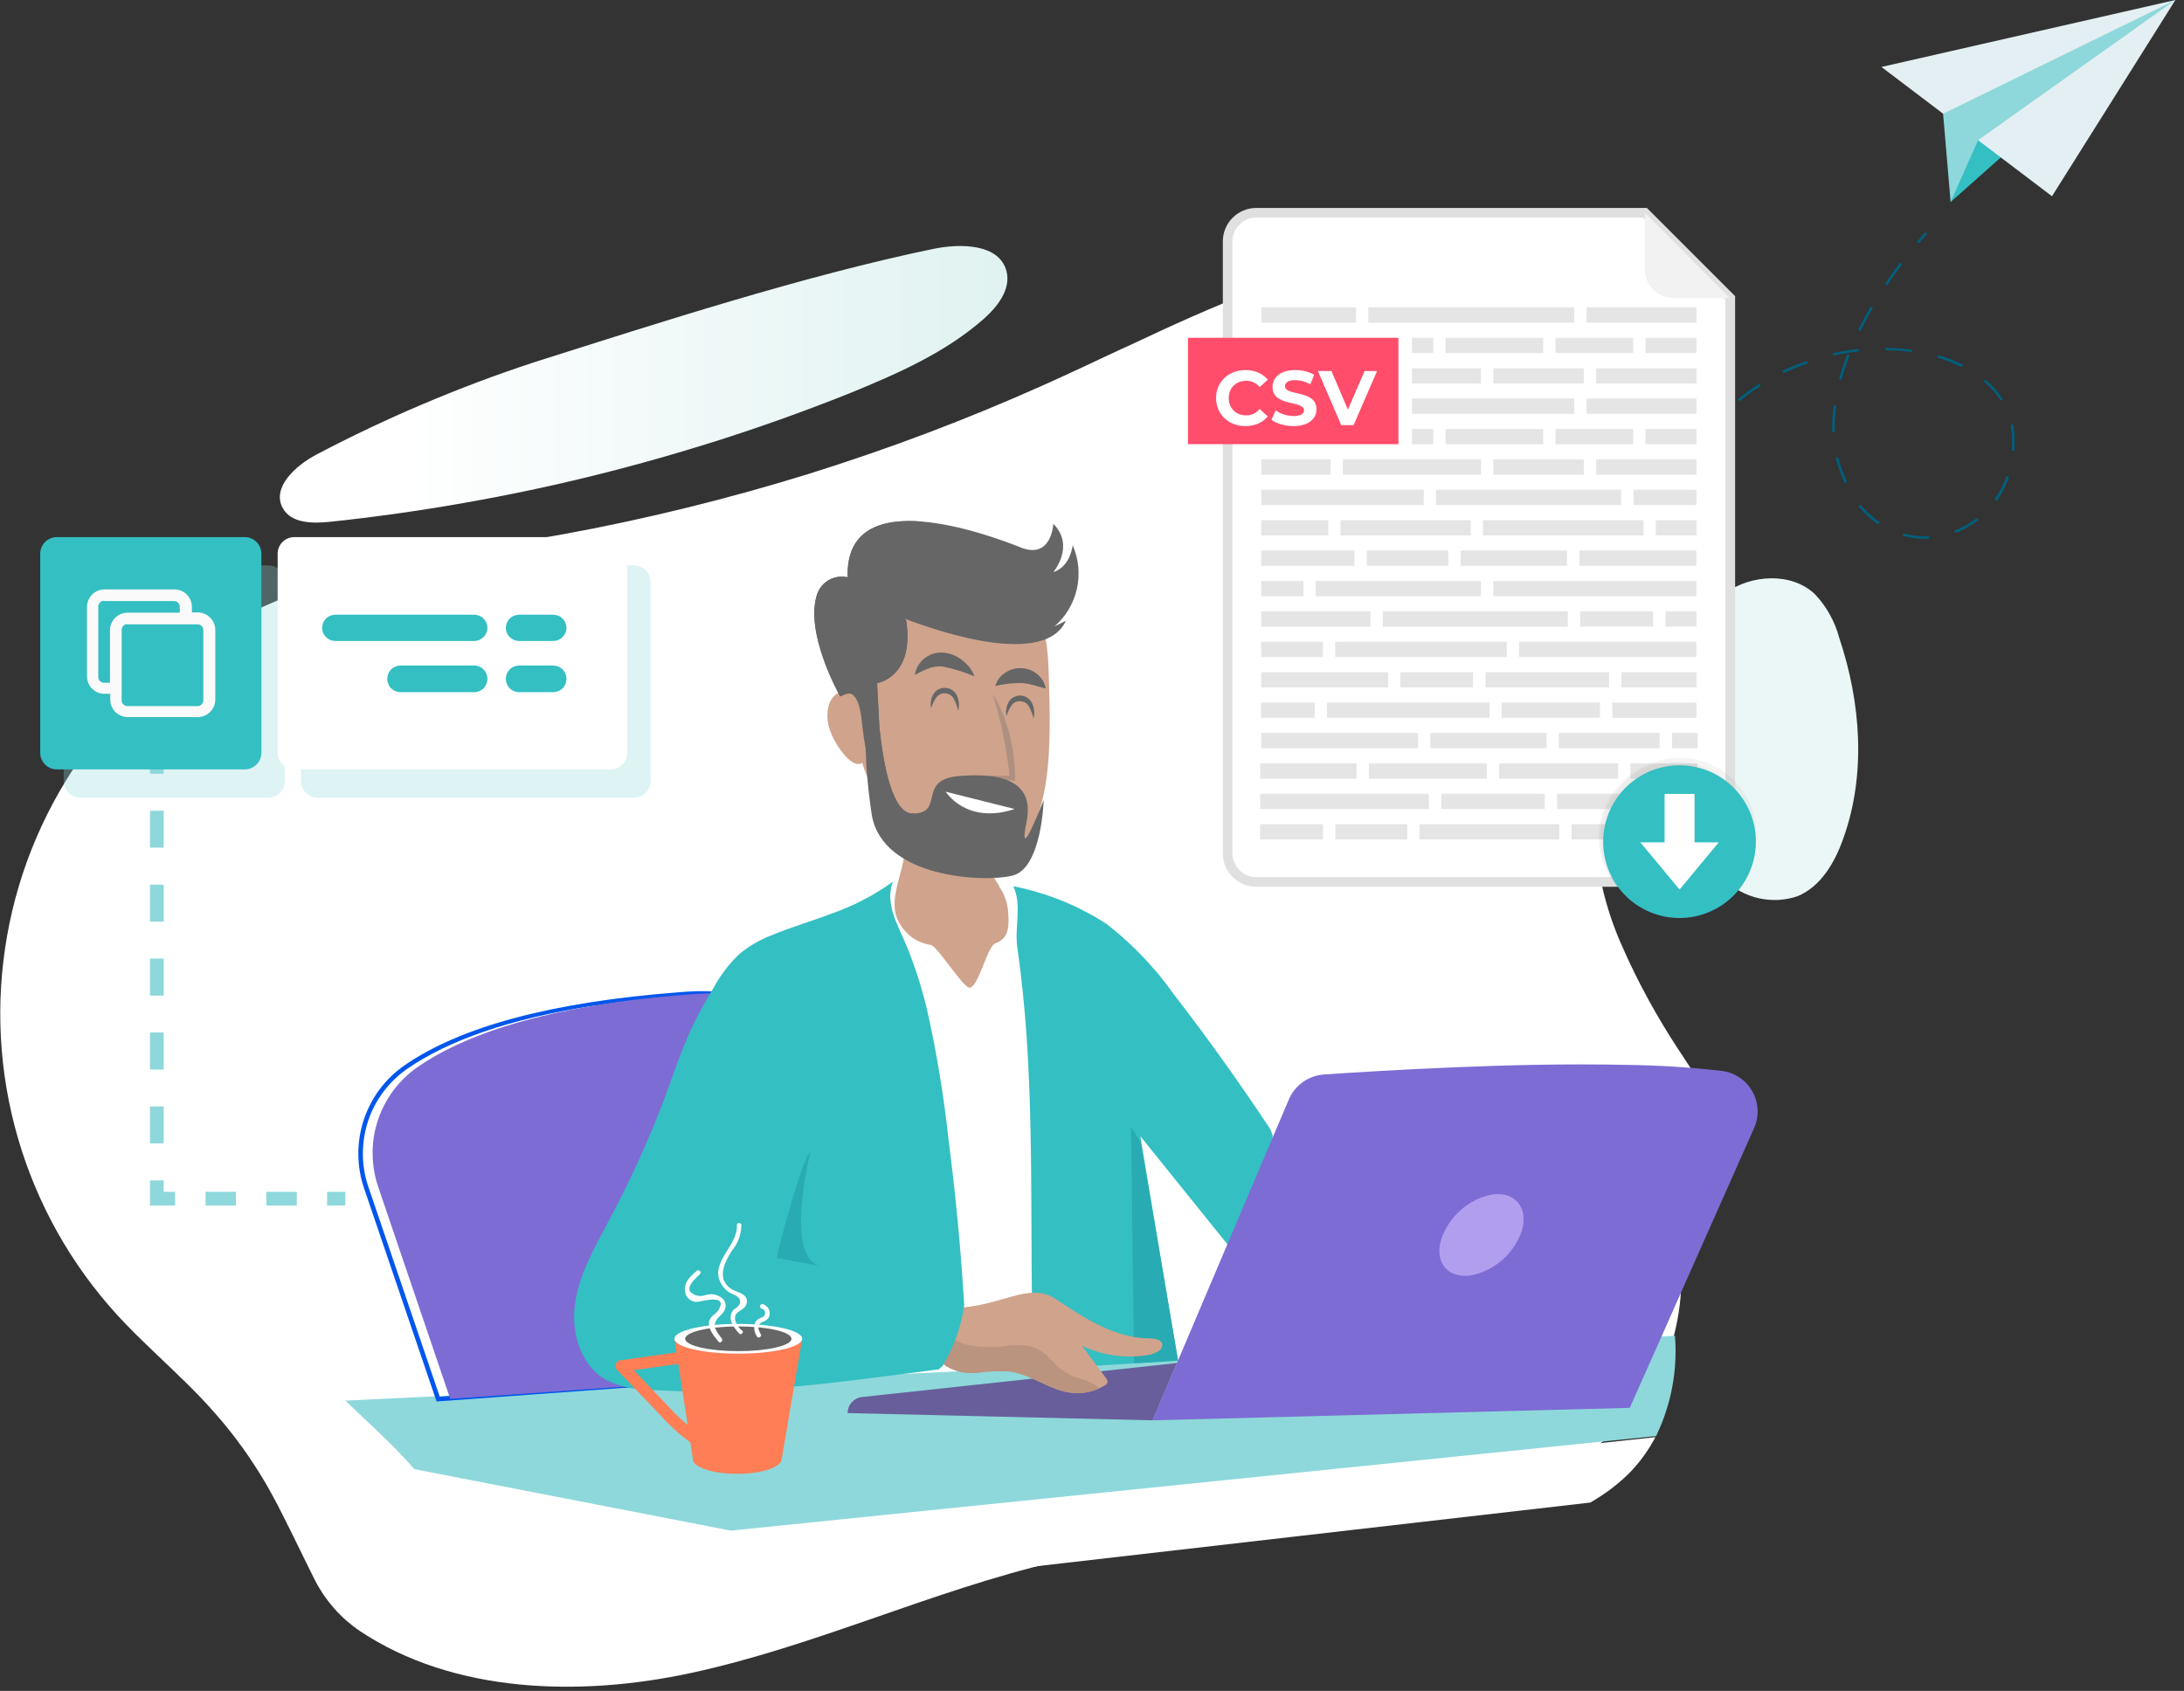 <svg xmlns="http://www.w3.org/2000/svg" viewBox="0 0 226 175" width="226" height="175">
	<rect x="0" y="0" width="226" height="175" fill="#333333" stroke="none"/>
	<defs>
		<linearGradient id="grd1" gradientUnits="userSpaceOnUse"  x1="28.96" y1="39.77" x2="104.25" y2="39.77">
			<stop offset="0.17" stop-color="#ffffff"  />
			<stop offset="1" stop-color="#e0f2f1"  />
		</linearGradient>
		<linearGradient id="grd2" gradientUnits="userSpaceOnUse"  x1="0.028" y1="14931.285" x2="31910.934" y2="14931.285">
			<stop offset="0.17" stop-color="#ffffff"  />
			<stop offset="1" stop-color="#e0f2f1"  />
		</linearGradient>
		<linearGradient id="grd3" gradientUnits="userSpaceOnUse"  x1="-205.887" y1="6079.075" x2="4283.148" y2="2096.558">
			<stop offset="0.17" stop-color="#ffffff"  />
			<stop offset="1" stop-color="#e0f2f1"  />
		</linearGradient>
	</defs>
	<style>
		tspan { white-space:pre }
		.shp0 { fill: url(#grd1) } 
		.shp1 { fill: url(#grd2) } 
		.shp2 { fill: #8ed8db } 
		.shp3 { fill: #ffffff } 
		.shp4 { fill: #0056ec } 
		.shp5 { fill: #7d6cd4 } 
		.shp6 { fill: #685e9b } 
		.shp7 { fill: #34bfc2 } 
		.shp8 { fill: #28abb2 } 
		.shp9 { fill: #cfa38c } 
		.shp10 { fill: #bb947f } 
		.shp11 { fill: #b29eef } 
		.shp12 { fill: url(#grd3) } 
		.shp13 { fill: #ff7e56 } 
		.shp14 { fill: #666666 } 
		.shp15 { opacity: 0.302;fill: #666666 } 
		.shp16 { fill: #e4eff3 } 
		.shp17 { fill: #005f7b } 
		.shp18 { fill: #e0e0e0 } 
		.shp19 { fill: #f2f2f2 } 
		.shp20 { fill: #cccccc } 
		.shp21 { fill: #ff4d6b } 
		.shp22 { opacity: 0;fill: #000000 } 
		.shp23 { opacity: 0.078;fill: #000000 } 
		.shp24 { opacity: 0.149;fill: #000000 } 
		.shp25 { opacity: 0.231;fill: #000000 } 
		.shp26 { opacity: 0.31;fill: #000000 } 
		.shp27 { opacity: 0.38;fill: #000000 } 
		.shp28 { opacity: 0.459;fill: #000000 } 
		.shp29 { opacity: 0.541;fill: #000000 } 
		.shp30 { opacity: 0.62;fill: #000000 } 
		.shp31 { opacity: 0.69;fill: #000000 } 
		.shp32 { opacity: 0.769;fill: #000000 } 
		.shp33 { opacity: 0.851;fill: #000000 } 
		.shp34 { opacity: 0.922;fill: #000000 } 
		.shp35 { fill: #000000 } 
		.shp36 { opacity: 0.302;fill: #8ed8db } 
		.shp37 { fill: #fafafa } 
	</style>
	<g id="Layer_2">
		<g id="Layer_1-2">
			<path id="Layer" class="shp0" d="M104.15 28.06C103.4 25.23 99.44 25.17 96.57 25.76C83.18 28.54 68.22 33.39 55.19 37.52C53.26 38.16 51.34 38.83 49.43 39.55C47.53 40.27 45.64 41.02 43.77 41.82C41.89 42.61 40.04 43.45 38.2 44.32C36.36 45.19 34.54 46.1 32.74 47.05C30.57 48.19 28.06 50.49 29.28 52.62C30.16 54.16 32.28 54.19 34.1 54.01C38.73 53.52 43.33 52.88 47.91 52.07C52.5 51.27 57.05 50.31 61.56 49.19C66.08 48.07 70.55 46.79 74.98 45.37C79.41 43.94 83.78 42.36 88.1 40.63C92.97 38.63 97.84 36.48 101.78 33.02C103.23 31.74 104.64 29.93 104.15 28.06Z" />
			<path id="Layer" class="shp1" d="M173.91 130.46C173.99 131.47 174 132.49 173.95 133.51C173.9 134.53 173.78 135.54 173.59 136.54C173.41 137.54 173.16 138.53 172.84 139.5C172.53 140.46 172.15 141.41 171.71 142.33C171.7 142.35 171.69 142.37 171.68 142.38C171.68 142.4 171.67 142.42 171.66 142.44C171.65 142.45 171.64 142.47 171.63 142.49C171.62 142.51 171.61 142.52 171.6 142.54L171.54 142.67C171.42 142.9 171.29 143.13 171.15 143.36C170.98 143.66 170.8 143.95 170.61 144.23C170.42 144.52 170.23 144.8 170.02 145.08C169.82 145.35 169.61 145.62 169.39 145.89C169.18 146.15 168.95 146.41 168.72 146.66C168.4 147 168.07 147.33 167.72 147.65C167.38 147.97 167.02 148.28 166.66 148.57C166.29 148.87 165.92 149.15 165.54 149.42C165.15 149.69 164.76 149.95 164.36 150.19L163.71 150.58C163.23 150.87 162.73 151.15 162.21 151.42C151.94 156.79 136.06 158.75 127.21 159.42C125.01 159.42 122.8 159.59 120.61 159.8L120.61 159.8C119.65 159.89 118.7 160 117.75 160.12C116.8 160.24 115.85 160.37 114.9 160.53C113.95 160.68 113.01 160.85 112.07 161.03C111.12 161.22 110.19 161.42 109.25 161.63C96.41 164.63 84.34 170.39 71.45 173.16C59.92 175.64 46.9 175.24 37.26 168.82C36.76 168.48 36.28 168.11 35.82 167.71C35.37 167.31 34.94 166.88 34.54 166.42C34.14 165.96 33.77 165.48 33.43 164.98C33.1 164.48 32.79 163.95 32.52 163.41C31.28 160.93 30.24 158.72 29.17 156.64L28.66 155.64L28.58 155.49C28.24 154.84 27.89 154.21 27.53 153.58C27.16 152.95 26.78 152.33 26.38 151.72C25.99 151.11 25.58 150.51 25.15 149.91C24.73 149.32 24.29 148.74 23.84 148.17C23.55 147.79 23.24 147.42 22.92 147.04L22.92 147.04L22.42 146.46L22.26 146.28C21.77 145.72 21.26 145.15 20.69 144.56C18.76 142.56 16.69 140.67 14.69 138.72L14.16 138.2L13.74 137.78C13.2 137.24 12.67 136.69 12.15 136.12C7.36 130.88 3.84 124.62 1.86 117.8C-0.12 110.99 -0.5 103.81 0.74 96.82C1.98 89.83 4.82 83.22 9.03 77.51C13.23 71.79 18.7 67.12 25 63.86C25.58 63.57 26.16 63.29 26.75 63.01C27.33 62.74 27.93 62.48 28.52 62.23C29.12 61.98 29.72 61.74 30.32 61.51C30.93 61.29 31.54 61.07 32.15 60.86L33.15 60.54C41.25 57.91 49.91 56.82 58.34 55.28C62.62 54.5 66.87 53.58 71.1 52.54C75.32 51.5 79.51 50.34 83.67 49.05C87.82 47.75 91.93 46.34 96 44.8C100.07 43.26 104.09 41.6 108.06 39.82C110.7 38.64 113.33 37.39 115.96 36.16L116.96 35.71C125.43 31.71 133.96 27.93 143.12 26.37C144.1 26.18 145.09 26.03 146.08 25.93C147.08 25.83 148.08 25.78 149.07 25.78C150.07 25.78 151.07 25.83 152.07 25.93C153.06 26.03 154.05 26.18 155.03 26.37C165.37 28.73 172.67 39.4 172.67 50C172.67 62.14 164.72 73.28 164.96 85.42C165 86.49 165.09 87.56 165.23 88.63C165.37 89.69 165.56 90.75 165.8 91.79C166.04 92.84 166.33 93.87 166.67 94.89C167.01 95.91 167.4 96.91 167.84 97.89C168.25 98.83 168.68 99.75 169.13 100.67C169.58 101.59 170.05 102.5 170.54 103.39C171.03 104.29 171.54 105.18 172.07 106.06C172.59 106.93 173.14 107.8 173.7 108.65L174.13 109.3C175.61 111.59 177.13 113.86 178.65 116.16L173.65 127.48C173.76 128.47 173.86 129.46 173.91 130.46Z" />
			<path id="Layer" class="shp2" d="M171.46 148.44C171.46 148.51 171.39 148.57 171.36 148.63L75.68 158.41L75.6 158.41L42.86 152.05C42.86 151.99 42.77 151.94 42.73 151.89C42.3 151.41 41.85 150.89 41.37 150.41C39.71 148.67 37.92 147.06 36.2 145.41L35.74 144.96L121.91 140.84L161.91 138.92L171.91 138.33L173.32 138.24C173.39 139.11 173.41 139.99 173.36 140.86C173.32 141.73 173.22 142.6 173.06 143.46C172.91 144.32 172.69 145.17 172.42 146C172.16 146.84 171.83 147.65 171.46 148.44L171.46 148.44Z" />
			<path id="Layer" class="shp3" d="M171.3 148.74C171.2 148.94 171.09 149.14 170.97 149.33C170.82 149.59 170.67 149.84 170.51 150.08C170.35 150.33 170.18 150.57 170 150.81C169.83 151.05 169.65 151.28 169.46 151.5C169.27 151.73 169.08 151.95 168.88 152.17C168.6 152.46 168.32 152.74 168.02 153.01C167.72 153.28 167.42 153.54 167.1 153.79C166.79 154.04 166.47 154.29 166.14 154.51C165.81 154.74 165.47 154.96 165.13 155.17L164.57 155.51L88.75 164.23L76.82 165.6L76.62 161.81L76.46 159L76.46 159L82.73 158.32L171.3 148.74Z" />
			<path id="Layer" fill-rule="evenodd" class="shp4" d="M78.35 129.41C77.61 130.62 76.85 131.81 76.08 132.99C75.3 134.17 74.5 135.34 73.68 136.49C72.86 137.65 72.03 138.79 71.17 139.91C70.31 141.03 69.43 142.15 68.54 143.24L68.54 143.3L68.48 143.37L68.39 143.37L64 143.68L45.18 145.05L44.93 144.33L37.68 123C37.29 121.87 37.09 120.68 37.08 119.49C37.07 118.29 37.25 117.11 37.62 115.97C37.99 114.83 38.54 113.76 39.24 112.8C39.95 111.84 40.81 111 41.79 110.31C47.65 106.22 57.21 103.7 70.21 102.7C70.82 102.64 71.42 102.61 72.03 102.59C72.64 102.58 73.25 102.58 73.86 102.6C74.47 102.63 75.08 102.67 75.68 102.74C76.29 102.8 76.89 102.89 77.49 102.99C80.8 103.64 83.05 105.1 84.21 107.36C86.5 111.83 84.56 119.25 78.35 129.41ZM83.87 107.58C82.32 104.56 78.67 103.04 73.01 103.04C72.14 103.04 71.27 103.07 70.27 103.14C67 103.37 63.97 103.7 61.16 104.14L61.11 104.14C52.82 105.45 46.44 107.64 42.11 110.64C41.17 111.3 40.34 112.1 39.66 113.02C38.97 113.94 38.44 114.96 38.08 116.05C37.73 117.14 37.55 118.28 37.55 119.43C37.55 120.58 37.74 121.71 38.11 122.8L45.4 144.25L45.5 144.56L46.5 144.48L53.37 144L68.32 143C69.52 141.5 89 117.66 83.87 107.58Z" />
			<path id="Layer" class="shp5" d="M46.59 144.78L39.15 122.88C38.77 121.78 38.57 120.62 38.56 119.45C38.54 118.28 38.72 117.12 39.08 116.01C39.44 114.9 39.97 113.86 40.66 112.92C41.36 111.97 42.2 111.15 43.15 110.48C47.75 107.27 56.15 104.04 71.47 102.91C105.55 100.38 69.66 143.16 69.66 143.16L46.59 144.78Z" />
			<path id="Layer" class="shp3" d="M91.18 92.15L93.6 90.38L96.69 88.92L106.21 92.15L110.27 135.16L99.77 137.8L92.53 115.99L91.18 92.15L91.18 92.15Z" />
			<path id="Layer" class="shp6" d="M119.27 147L87.71 146.25L87.71 146.25C87.71 146.05 87.75 145.84 87.82 145.65C87.89 145.46 88 145.29 88.13 145.14C88.27 144.99 88.43 144.86 88.61 144.77C88.79 144.67 88.99 144.61 89.19 144.59L121.79 141.07L119.27 147Z" />
			<path id="Layer" class="shp7" d="M104.86 91.73C105.77 93.67 104.97 95.94 105.27 98.05C107.06 110.39 106.61 123.05 106.8 135.46C106.8 137.35 106.92 139.39 108.1 140.87C108.15 140.94 108.21 141.01 108.27 141.08C108.34 141.14 108.4 141.2 108.48 141.25C108.55 141.31 108.62 141.36 108.7 141.4C108.78 141.44 108.87 141.48 108.95 141.51C109.02 141.53 109.09 141.54 109.16 141.55C109.23 141.56 109.3 141.57 109.37 141.58C109.44 141.58 109.51 141.58 109.59 141.58C109.66 141.58 109.73 141.58 109.8 141.57L121.9 140.83L118 117.59C121.14 121.5 124.28 125.4 127.43 129.3L131.43 118.85C131.48 118.75 131.52 118.65 131.55 118.54C131.59 118.43 131.62 118.33 131.64 118.22C131.66 118.11 131.68 118 131.69 117.88C131.69 117.77 131.7 117.66 131.69 117.55C131.67 117.45 131.64 117.36 131.61 117.26C131.58 117.17 131.54 117.08 131.5 116.99C131.46 116.9 131.41 116.81 131.36 116.73C131.31 116.64 131.25 116.56 131.19 116.48C128.12 111.86 124.89 107.33 121.49 102.94C121 102.25 120.49 101.58 119.96 100.93C119.42 100.28 118.86 99.65 118.28 99.04C117.7 98.43 117.1 97.84 116.47 97.28C115.85 96.71 115.2 96.17 114.54 95.65C113.81 95.17 113.05 94.73 112.28 94.33C111.51 93.92 110.71 93.55 109.9 93.23C109.09 92.9 108.27 92.61 107.43 92.36C106.6 92.11 105.75 91.9 104.89 91.73L104.86 91.73Z" />
			<path id="Layer" class="shp8" d="M117.04 116.66L117.35 141.1L121.91 140.82L118.03 118.22L117.04 116.66L117.04 116.66Z" />
			<path id="Layer" class="shp9" d="M120.28 139.21C120.28 139.28 120.26 139.34 120.24 139.41C120.22 139.47 120.19 139.53 120.15 139.58C120.12 139.64 120.07 139.69 120.02 139.74C119.97 139.78 119.92 139.82 119.86 139.85C119.75 139.91 119.65 139.97 119.53 140.02C119.42 140.07 119.31 140.11 119.19 140.15C119.07 140.19 118.95 140.22 118.83 140.24C118.71 140.26 118.59 140.28 118.47 140.29C117.92 140.36 117.36 140.4 116.81 140.39C116.25 140.39 115.7 140.34 115.15 140.26C114.6 140.17 114.06 140.05 113.52 139.89C112.99 139.72 112.47 139.53 111.97 139.29L114.42 142.59C114.45 142.62 114.48 142.66 114.5 142.7C114.53 142.74 114.55 142.78 114.56 142.82C114.58 142.86 114.59 142.91 114.6 142.95C114.6 143 114.6 143.04 114.6 143.09C114.59 143.12 114.57 143.16 114.55 143.19C114.53 143.22 114.5 143.25 114.48 143.27C114.45 143.3 114.43 143.32 114.4 143.34C114.37 143.37 114.33 143.38 114.3 143.4C114.26 143.43 114.22 143.45 114.17 143.47C114.13 143.5 114.09 143.52 114.04 143.54C114 143.57 113.96 143.59 113.91 143.61C113.87 143.63 113.82 143.65 113.78 143.67C113.55 143.78 113.31 143.87 113.06 143.95C112.82 144.02 112.57 144.08 112.31 144.12C112.06 144.16 111.8 144.18 111.55 144.18C111.29 144.19 111.03 144.17 110.78 144.14C108.58 143.85 106.72 142.25 104.52 141.95C104.24 141.93 103.96 141.92 103.68 141.92C103.4 141.91 103.12 141.92 102.84 141.93C102.56 141.94 102.28 141.95 102 141.98C101.72 142 101.44 142.03 101.16 142.07C100.88 142.1 100.6 142.12 100.32 142.1C100.04 142.09 99.76 142.06 99.48 142C99.21 141.94 98.94 141.86 98.68 141.76C98.41 141.66 98.16 141.53 97.92 141.39C97.86 141.35 97.81 141.31 97.76 141.27C97.71 141.23 97.66 141.18 97.62 141.13C97.57 141.08 97.53 141.02 97.5 140.97C97.46 140.91 97.43 140.85 97.4 140.79C97.14 140.16 97.62 139.5 98.02 138.94C98.14 138.77 98.26 138.59 98.37 138.41C98.51 138.18 98.64 137.93 98.76 137.69C98.88 137.44 98.99 137.19 99.08 136.93C99.18 136.67 99.26 136.41 99.33 136.14C99.4 135.88 99.46 135.61 99.5 135.34C99.83 135.3 100.16 135.26 100.5 135.21C100.83 135.16 101.16 135.1 101.48 135.04C101.81 134.97 102.14 134.9 102.46 134.81C102.79 134.73 103.11 134.65 103.43 134.55C105.13 134.09 106.96 133.39 108.59 134.08C108.68 134.13 108.77 134.17 108.86 134.22C108.95 134.27 109.04 134.32 109.13 134.37C109.22 134.43 109.31 134.48 109.39 134.54C109.48 134.59 109.57 134.65 109.65 134.71C112.48 136.61 115.58 138.52 118.99 138.52C119.51 138.53 120.27 138.65 120.28 139.21Z" />
			<path id="Layer" class="shp10" d="M113.78 143.68C113.55 143.79 113.31 143.88 113.06 143.96C112.82 144.03 112.57 144.09 112.31 144.13C112.06 144.17 111.8 144.19 111.55 144.19C111.29 144.2 111.03 144.18 110.78 144.15C108.58 143.86 106.72 142.26 104.52 141.96C104.24 141.94 103.96 141.93 103.68 141.93C103.4 141.92 103.12 141.93 102.84 141.94C102.56 141.95 102.28 141.96 102 141.99C101.72 142.01 101.44 142.04 101.16 142.08C100.88 142.11 100.6 142.13 100.32 142.11C100.04 142.1 99.76 142.07 99.48 142.01C99.21 141.95 98.94 141.87 98.68 141.77C98.41 141.67 98.16 141.54 97.92 141.4C97.86 141.36 97.81 141.32 97.76 141.28C97.71 141.24 97.66 141.19 97.62 141.14C97.57 141.09 97.53 141.03 97.5 140.98C97.46 140.92 97.43 140.86 97.4 140.8C97.14 140.17 97.62 139.51 98.02 138.95C98.14 138.78 98.26 138.6 98.37 138.42C99.17 139 100.84 139.7 104.04 139.31C109.1 138.68 108.04 141.6 111.65 142.65C111.84 142.69 112.03 142.75 112.22 142.82C112.41 142.88 112.59 142.96 112.77 143.05C112.95 143.13 113.13 143.23 113.29 143.33C113.46 143.44 113.62 143.56 113.78 143.68L113.78 143.68Z" />
			<path id="Layer" class="shp5" d="M181.51 116.76L177.43 125.94L173.1 135.69L171.94 138.31L168.65 145.71L119.27 147L121.91 140.79L133.37 113.79C133.52 113.43 133.72 113.1 133.97 112.79C134.21 112.49 134.5 112.22 134.81 111.99C135.13 111.77 135.48 111.59 135.84 111.45C136.21 111.32 136.59 111.24 136.98 111.21C142.68 110.82 156.7 109.95 168.12 110.21C168.96 110.22 169.81 110.24 170.65 110.27C171.49 110.3 172.33 110.34 173.17 110.39C174.01 110.45 174.85 110.51 175.69 110.58C176.53 110.66 177.37 110.74 178.21 110.84C178.44 110.87 178.67 110.92 178.9 110.99C179.12 111.06 179.34 111.14 179.55 111.25C179.76 111.36 179.96 111.48 180.15 111.62C180.34 111.76 180.52 111.91 180.68 112.08C180.97 112.38 181.22 112.73 181.41 113.1C181.61 113.48 181.74 113.88 181.81 114.29C181.89 114.71 181.9 115.13 181.85 115.55C181.8 115.97 181.68 116.38 181.51 116.76Z" />
			<path id="Layer" class="shp11" d="M157.5 127.31C157.31 127.91 157.03 128.47 156.69 128.99C156.34 129.52 155.93 129.99 155.46 130.4C154.99 130.82 154.46 131.16 153.9 131.44C153.33 131.71 152.74 131.91 152.12 132.02C149.8 132.3 148.44 130.64 149.12 128.32C149.31 127.72 149.59 127.16 149.93 126.64C150.28 126.11 150.69 125.64 151.16 125.23C151.63 124.81 152.16 124.47 152.72 124.19C153.29 123.92 153.88 123.72 154.5 123.61C156.79 123.33 158.15 125 157.5 127.31Z" />
			<path id="Layer" class="shp7" d="M99.77 135C99.43 129.3 98.89 123.63 98.16 118C98.04 116.85 97.9 115.7 97.74 114.56C97.59 113.41 97.41 112.27 97.22 111.13C97.03 109.99 96.83 108.86 96.61 107.72C96.38 106.59 96.15 105.46 95.89 104.33C95.75 103.77 95.61 103.21 95.45 102.65C95.29 102.1 95.13 101.54 94.95 100.99C94.77 100.44 94.58 99.9 94.38 99.36C94.18 98.81 93.97 98.27 93.75 97.74C92.91 95.74 91.54 93.52 92.39 91.26C91.91 91.61 91.42 91.93 90.91 92.24C90.41 92.56 89.9 92.85 89.37 93.12C88.85 93.39 88.31 93.65 87.77 93.88C87.23 94.12 86.68 94.33 86.12 94.53C84.05 95.33 81.91 95.93 79.86 96.79C79.56 96.9 79.26 97.03 78.97 97.17C78.68 97.31 78.39 97.46 78.12 97.62C77.84 97.78 77.56 97.95 77.3 98.14C77.04 98.32 76.78 98.52 76.53 98.72C76.27 98.97 76.01 99.23 75.77 99.5C75.52 99.77 75.29 100.05 75.07 100.34C74.85 100.63 74.64 100.93 74.44 101.23C74.24 101.54 74.05 101.85 73.88 102.17C73.66 102.52 73.45 102.87 73.25 103.23C73.04 103.59 72.84 103.95 72.64 104.31C72.44 104.67 72.25 105.03 72.07 105.4C71.88 105.77 71.7 106.14 71.52 106.51C70.41 108.91 69.6 111.43 68.68 113.9C68.26 115 67.82 116.1 67.36 117.19C66.91 118.27 66.43 119.35 65.94 120.43C65.45 121.5 64.94 122.56 64.41 123.62C63.89 124.67 63.34 125.72 62.78 126.76C61.38 129.39 59.88 132.06 59.49 135.02C59.1 137.98 60.1 141.33 62.69 142.8C62.99 142.95 63.3 143.09 63.62 143.21C63.94 143.33 64.27 143.43 64.59 143.52C64.92 143.6 65.26 143.67 65.59 143.71C65.93 143.76 66.27 143.79 66.61 143.8C76.51 144.54 85.9 143.18 97.1 141.73C97.41 141.73 96.81 141.84 97.1 141.73C97.18 141.69 97.25 141.64 97.32 141.58C97.39 141.52 97.45 141.46 97.51 141.4C97.57 141.33 97.62 141.26 97.66 141.18C97.71 141.1 97.75 141.02 97.78 140.94C98.04 140.49 98.28 140.02 98.49 139.55C98.7 139.07 98.89 138.58 99.06 138.09C99.23 137.6 99.37 137.1 99.49 136.59C99.61 136.08 99.71 135.57 99.78 135.05L99.77 135Z" />
			<path id="Layer" class="shp9" d="M103 97.63C102.16 97.93 101.22 102.26 100.32 102.22C99.65 102.22 97.01 97.93 96.32 97.8C95.98 97.75 95.64 97.66 95.32 97.53C95 97.4 94.69 97.24 94.41 97.04C94.13 96.84 93.87 96.6 93.64 96.34C93.41 96.08 93.21 95.8 93.05 95.49C92.05 93.8 92.86 91.69 93.32 89.8C93.47 89.19 93.59 88.58 93.67 87.96C93.75 87.34 93.79 86.71 93.8 86.09C93.8 85.46 93.77 84.84 93.71 84.22C93.64 83.6 93.54 82.98 93.4 82.37L99.16 83.49L101.16 83.86C101.15 84.49 101.18 85.12 101.25 85.74C101.32 86.37 101.44 86.99 101.59 87.6C101.75 88.21 101.94 88.81 102.18 89.39C102.41 89.98 102.69 90.54 103 91.09L103.36 91.7C103.49 91.88 103.6 92.07 103.71 92.26C103.81 92.45 103.9 92.65 103.98 92.86C104.06 93.06 104.13 93.27 104.18 93.48C104.23 93.7 104.27 93.91 104.3 94.13C104.43 95.69 104.51 97.09 103 97.63Z" />
			<path id="Layer" class="shp9" d="M103.4 91.7C102.51 91.66 101.62 91.5 100.78 91.2C99.93 90.9 99.13 90.48 98.41 89.95C97.69 89.42 97.06 88.78 96.52 88.06C95.99 87.34 95.57 86.54 95.27 85.7C95.38 85.79 95.5 85.88 95.61 85.96C95.73 86.04 95.85 86.12 95.97 86.19C96.1 86.26 96.22 86.33 96.35 86.39C96.48 86.46 96.61 86.52 96.74 86.57C97.11 86.74 97.49 86.88 97.88 86.98C98.27 87.08 98.68 87.14 99.08 87.16C99.49 87.18 99.89 87.16 100.29 87.1C100.69 87.04 101.09 86.94 101.47 86.8C101.53 87.18 101.6 87.55 101.7 87.92C101.79 88.29 101.9 88.66 102.03 89.02C102.16 89.38 102.3 89.73 102.47 90.08C102.63 90.42 102.81 90.76 103 91.09L103.4 91.7Z" />
			<path id="Layer" class="shp12" d="M190.32 66C190.21 65.58 190.07 65.16 189.9 64.75C189.74 64.35 189.54 63.95 189.33 63.57C189.12 63.19 188.88 62.82 188.62 62.47C188.36 62.11 188.07 61.78 187.77 61.46C185.32 59.2 181.25 59.46 178.53 61.37C175.81 63.28 174.24 66.49 173.43 69.73C173.23 70.91 173.1 72.1 173.04 73.3C172.98 74.5 172.99 75.69 173.08 76.89C173.16 78.08 173.32 79.27 173.54 80.45C173.77 81.63 174.07 82.79 174.43 83.93C174.59 84.6 174.8 85.26 175.05 85.9C175.3 86.54 175.6 87.16 175.94 87.76C176.28 88.36 176.65 88.93 177.07 89.48C177.49 90.03 177.94 90.54 178.43 91.03C178.92 91.51 179.47 91.91 180.07 92.24C180.67 92.56 181.31 92.81 181.97 92.96C182.64 93.11 183.32 93.17 184 93.14C184.68 93.1 185.35 92.98 186 92.76C188.42 91.76 189.87 89.27 190.75 86.76C193.12 80.16 192.57 72.71 190.32 66Z" />
			<path id="Layer" class="shp13" d="M80.89 151L71.7 151L69.79 138.56L83.01 138.56L80.89 151L80.89 151Z" />
			<path id="Layer" class="shp13" d="M76.28 152.54C73.74 152.54 71.68 151.85 71.68 151C71.68 150.15 73.74 149.46 76.28 149.46C78.82 149.46 80.88 150.15 80.88 151C80.88 151.85 78.82 152.54 76.28 152.54Z" />
			<path id="Layer" class="shp3" d="M76.4 140.1C72.74 140.1 69.79 139.41 69.79 138.56C69.79 137.71 72.74 137.02 76.4 137.02C80.06 137.02 83.01 137.71 83.01 138.56C83.01 139.41 80.06 140.1 76.4 140.1Z" />
			<path id="Layer" class="shp14" d="M76.4 139.84C73.36 139.84 70.9 139.27 70.9 138.56C70.9 137.85 73.36 137.28 76.4 137.28C79.44 137.28 81.9 137.85 81.9 138.56C81.9 139.27 79.44 139.84 76.4 139.84Z" />
			<path id="Layer" class="shp13" d="M70.66 139.88L64.14 140.8C63.65 140.87 63.58 141.54 63.87 141.8C65.36 143.36 66.87 144.92 68.34 146.48C68.65 146.83 68.97 147.16 69.3 147.48C69.63 147.81 69.98 148.12 70.33 148.42C70.69 148.72 71.05 149 71.43 149.27C71.8 149.55 72.19 149.81 72.58 150.05C72.72 150.11 72.88 150.12 73.03 150.07C73.17 150.02 73.29 149.92 73.37 149.79C73.45 149.66 73.48 149.5 73.45 149.35C73.42 149.2 73.33 149.06 73.21 148.97C72.82 148.72 72.44 148.46 72.07 148.19C71.69 147.92 71.33 147.63 70.98 147.33C70.63 147.03 70.28 146.72 69.95 146.39C69.62 146.07 69.31 145.74 69 145.39C67.6 143.91 66.19 142.44 64.78 140.96L64.51 141.96L71.02 141.04C71.81 140.93 71.48 139.72 70.69 139.83L70.66 139.88Z" />
			<path id="Layer" class="shp3" d="M74.7 138.53C74.65 138.47 74.6 138.41 74.55 138.35C74.51 138.28 74.46 138.22 74.41 138.16C74.37 138.09 74.33 138.03 74.28 137.96C74.24 137.89 74.2 137.83 74.16 137.76C73.93 137.36 73.88 137.3 74.03 136.84C74.18 136.38 74.56 136.23 74.83 135.84C74.91 135.75 74.97 135.65 75.01 135.54C75.05 135.43 75.08 135.31 75.09 135.19C75.09 135.07 75.08 134.95 75.05 134.84C75.02 134.73 74.97 134.62 74.9 134.52C74.8 134.41 74.68 134.31 74.55 134.23C74.42 134.15 74.28 134.08 74.14 134.04C73.99 133.99 73.84 133.96 73.69 133.95C73.54 133.94 73.39 133.95 73.24 133.98C73.21 133.99 73.18 133.99 73.14 134C73.11 134.01 73.08 134.01 73.05 134.02C73.02 134.03 72.98 134.04 72.95 134.05C72.92 134.06 72.89 134.07 72.86 134.08C72.74 134.11 72.61 134.13 72.48 134.13C72.35 134.13 72.22 134.11 72.09 134.08C71.97 134.05 71.85 134 71.74 133.93C71.63 133.87 71.52 133.79 71.43 133.7C71.01 133.11 72.07 132.22 72.43 131.87C72.65 131.66 72.32 131.33 72.09 131.53C71.47 132.09 70.76 132.67 70.89 133.59C70.89 133.76 70.93 133.92 71 134.07C71.08 134.22 71.18 134.35 71.31 134.46C71.43 134.57 71.58 134.65 71.74 134.69C71.9 134.74 72.07 134.75 72.23 134.73C72.8 134.66 75.23 133.93 74.41 135.49C74.17 135.97 73.58 136.14 73.41 136.66C73.14 137.43 73.91 138.31 74.35 138.86C74.54 139.09 74.87 138.76 74.68 138.52L74.7 138.53Z" />
			<path id="Layer" class="shp3" d="M76.78 137.72C76.7 137.65 76.62 137.57 76.55 137.49C76.48 137.4 76.41 137.32 76.35 137.22C76.29 137.13 76.24 137.04 76.19 136.94C76.14 136.84 76.1 136.73 76.07 136.63C75.97 135.79 76.55 135.77 76.93 135.41C76.98 135.37 77.03 135.33 77.07 135.28C77.11 135.24 77.14 135.19 77.17 135.13C77.2 135.08 77.23 135.02 77.25 134.96C77.27 134.9 77.28 134.84 77.29 134.78C77.37 133.89 76.35 133.78 75.78 133.47C74.09 132.47 74.93 130.71 75.72 129.47C75.87 129.28 76.01 129.08 76.14 128.88C76.26 128.67 76.36 128.45 76.45 128.22C76.53 127.99 76.6 127.76 76.64 127.52C76.69 127.28 76.71 127.04 76.72 126.8C76.72 126.5 76.23 126.5 76.25 126.8C76.39 129.08 73.07 130.8 74.84 133.19C74.91 133.28 74.99 133.37 75.07 133.45C75.15 133.52 75.24 133.6 75.33 133.67C75.42 133.73 75.52 133.79 75.62 133.85C75.72 133.9 75.82 133.95 75.93 133.99C76.52 134.25 76.85 134.64 76.33 135.25C76.21 135.38 76.01 135.44 75.89 135.58C75.2 136.4 75.89 137.36 76.48 138.01C76.68 138.24 77.01 137.9 76.81 137.68L76.78 137.72Z" />
			<path id="Layer" class="shp3" d="M78.71 138.08C78.53 137.7 78.29 137.28 78.71 136.93C78.74 136.91 78.77 136.89 78.8 136.87C78.83 136.85 78.87 136.84 78.9 136.82C78.93 136.81 78.96 136.79 79 136.78C79.03 136.76 79.07 136.75 79.1 136.74C79.16 136.71 79.22 136.68 79.27 136.65C79.32 136.61 79.37 136.57 79.42 136.52C79.46 136.47 79.5 136.42 79.54 136.37C79.57 136.31 79.6 136.25 79.62 136.19C79.65 136.06 79.66 135.93 79.64 135.8C79.63 135.67 79.58 135.55 79.52 135.43C79.45 135.32 79.36 135.22 79.26 135.14C79.16 135.06 79.04 135 78.91 134.97C78.85 134.96 78.79 134.98 78.75 135.01C78.7 135.04 78.66 135.09 78.65 135.15C78.64 135.2 78.64 135.26 78.67 135.32C78.69 135.37 78.74 135.41 78.79 135.43C78.88 135.45 78.96 135.49 79.03 135.55C79.1 135.61 79.15 135.69 79.17 135.78C79.19 135.87 79.18 135.97 79.15 136.05C79.12 136.14 79.06 136.22 78.99 136.27C78.96 136.29 78.92 136.3 78.89 136.32C78.86 136.34 78.83 136.35 78.79 136.37C78.76 136.38 78.73 136.4 78.69 136.41C78.66 136.42 78.62 136.44 78.59 136.45C78.55 136.47 78.5 136.5 78.46 136.53C78.42 136.55 78.39 136.58 78.35 136.62C78.31 136.65 78.28 136.69 78.25 136.72C78.22 136.76 78.19 136.8 78.16 136.84C78.11 136.96 78.08 137.09 78.06 137.21C78.05 137.34 78.04 137.47 78.06 137.6C78.07 137.73 78.1 137.86 78.15 137.98C78.2 138.1 78.26 138.21 78.33 138.32C78.46 138.59 78.87 138.32 78.74 138.08L78.71 138.08Z" />
			<path id="Layer" class="shp8" d="M83.85 119.26C83.85 119.26 81.06 130.35 85 131.05L80.57 130.23C80.57 130.23 80.29 130.56 80.57 129.31C80.85 128.06 83.24 119.29 83.85 119.26Z" />
			<path id="Layer" class="shp2" d="M15.52 70.54L16.94 70.54L16.94 72.43L15.52 72.43L15.52 70.54Z" />
			<path id="Layer" class="shp2" d="M16.94 118.34L15.52 118.34L15.52 114.52L16.94 114.52L16.94 118.34ZM16.94 110.69L15.52 110.69L15.52 106.86L16.94 106.86L16.94 110.69ZM16.94 103.04L15.52 103.04L15.52 99.21L16.94 99.21L16.94 103.04ZM16.94 95.39L15.52 95.39L15.52 91.56L16.94 91.56L16.94 95.39ZM16.94 87.73L15.52 87.73L15.52 83.91L16.94 83.91L16.94 87.73ZM16.94 80.08L15.52 80.08L15.52 76.25L16.94 76.25L16.94 80.08Z" />
			<path id="Layer" class="shp2" d="M18.12 124.77L15.52 124.77L15.52 122.17L16.94 122.17L16.94 123.35L18.12 123.35L18.12 124.77L18.12 124.77Z" />
			<path id="Layer" class="shp2" d="M30.71 124.77L27.56 124.77L27.56 123.35L30.71 123.35L30.71 124.77ZM24.41 124.77L21.27 124.77L21.27 123.35L24.41 123.35L24.41 124.77Z" />
			<path id="Layer" class="shp2" d="M33.85 123.35L35.74 123.35L35.74 124.77L33.85 124.77L33.85 123.35Z" />
			<path id="Layer" class="shp9" d="M88.39 75.13C88.39 75.13 87.07 63.9 93.23 60.62C99.39 57.34 108.07 56.45 108.5 69.12C108.8 77.78 109.14 88.04 102.06 89.36C94.98 90.68 89.28 82.86 88.39 75.13Z" />
			<path id="Layer" class="shp9" d="M89.72 77.71C89.72 77.71 89.45 71.71 88.05 71.51C86.65 71.31 85.42 72.29 85.65 74.6C85.88 76.91 89.27 81.32 89.72 77.71Z" />
			<path id="Layer" class="shp14" d="M84.59 61.4C84.71 61.1 84.88 60.82 85.09 60.58C85.31 60.34 85.56 60.14 85.85 59.99C86.13 59.84 86.44 59.75 86.76 59.7C87.08 59.66 87.41 59.68 87.72 59.75C87.36 49.75 102.41 55.38 105.62 56.66C108.83 57.94 109 54.21 109 54.21C111.28 56.52 109 59.21 109 59.21C110.78 58.65 111 56.43 111 56.43C111.31 57.13 111.5 57.88 111.58 58.65C111.65 59.41 111.6 60.19 111.44 60.94C111.27 61.69 110.98 62.41 110.59 63.07C110.2 63.73 109.7 64.32 109.12 64.83L110.3 64.25C107.84 69.6 94.7 64.45 93.56 63.99L93.77 64.16C94.71 70.1 90.77 70.71 90.77 70.71L91 75.32C91.42 79.24 92.36 84.21 94.43 84.2C97.85 84.2 94.81 80.68 99.23 80.32C102.29 80.07 107.23 80.16 106.23 85.04C105.23 89.92 108 82.81 108 82.81C108 82.81 107.81 89.87 104.78 90.62C101.75 91.37 91.44 90.85 90.3 84.43C90.21 83.85 90.13 83.27 90.06 82.69C89.99 82.11 89.92 81.52 89.87 80.94C89.81 80.36 89.77 79.77 89.73 79.19C89.7 78.6 89.67 78.02 89.65 77.43C89.56 76.99 89.41 76.11 89.24 74.53C88.99 72.01 88.14 71.83 88.14 71.83C87.69 71.64 87 72.09 87 72.09C87 72.09 83.15 65.44 84.59 61.4Z" />
			<path id="Layer" class="shp14" d="M84.59 61.4C84.71 61.1 84.88 60.82 85.09 60.58C85.31 60.34 85.56 60.14 85.85 59.99C86.13 59.84 86.44 59.75 86.76 59.7C87.08 59.66 87.41 59.68 87.72 59.75C87.54 54.75 91.27 53.64 95.43 53.98C94.16 57.65 93.76 61.6 95.27 64.61C94.38 64.3 93.75 64.06 93.54 63.97L93.75 64.14C94.69 70.08 90.75 70.69 90.75 70.69L91 75.32C91.42 79.24 92.36 84.21 94.43 84.2L94.64 84.2C94.58 84.75 94.58 85.3 94.65 85.85C94.72 86.39 94.84 86.93 95.03 87.45C95.22 87.97 95.46 88.46 95.76 88.93C96.06 89.39 96.41 89.82 96.81 90.2L96.81 90.2C93.69 89.36 90.81 87.63 90.22 84.4C90.13 83.82 90.05 83.24 89.98 82.66C89.91 82.08 89.84 81.49 89.79 80.91C89.73 80.33 89.69 79.74 89.65 79.16C89.62 78.57 89.59 77.99 89.57 77.4C89.48 76.96 89.33 76.08 89.16 74.5C88.91 71.98 88.06 71.8 88.06 71.8C87.61 71.61 86.92 72.06 86.92 72.06C86.92 72.06 83.15 65.44 84.59 61.4Z" />
			<path id="Layer" class="shp14" d="M103 71C103.04 70.86 103.09 70.73 103.15 70.6C103.21 70.47 103.29 70.34 103.37 70.23C103.46 70.11 103.55 70 103.66 69.9C103.76 69.81 103.88 69.72 104 69.64C104.25 69.47 104.52 69.34 104.82 69.25C105.11 69.17 105.41 69.13 105.71 69.15C106.02 69.17 106.32 69.23 106.6 69.34C106.88 69.45 107.14 69.61 107.37 69.81C107.48 69.9 107.58 70 107.67 70.11C107.77 70.22 107.85 70.34 107.92 70.46C107.99 70.58 108.05 70.71 108.1 70.85C108.16 70.98 108.19 71.12 108.22 71.26C107.64 71.13 107.22 70.97 106.78 70.87C106.69 70.85 106.59 70.82 106.5 70.8C106.4 70.78 106.31 70.77 106.21 70.75C106.12 70.74 106.02 70.72 105.93 70.71C105.83 70.7 105.74 70.7 105.64 70.69C105.42 70.69 105.2 70.69 104.97 70.71C104.75 70.72 104.53 70.74 104.31 70.76C104.09 70.79 103.87 70.82 103.65 70.86C103.43 70.9 103.22 70.95 103 71Z" />
			<path id="Layer" class="shp14" d="M100.84 70C100.58 69.89 100.32 69.79 100.06 69.69C99.79 69.6 99.53 69.51 99.26 69.42C98.99 69.34 98.72 69.26 98.45 69.19C98.18 69.12 97.9 69.06 97.63 69C97.51 68.98 97.4 68.97 97.28 68.97C97.17 68.97 97.05 68.97 96.93 68.98C96.82 68.99 96.7 69.01 96.59 69.03C96.47 69.06 96.36 69.08 96.25 69.12C96.11 69.17 95.98 69.22 95.84 69.28C95.71 69.33 95.58 69.39 95.44 69.45C95.31 69.52 95.18 69.58 95.05 69.65C94.92 69.72 94.8 69.79 94.67 69.86C94.69 69.69 94.74 69.52 94.79 69.36C94.85 69.2 94.92 69.05 95 68.9C95.09 68.75 95.19 68.61 95.3 68.48C95.41 68.35 95.54 68.24 95.67 68.13C95.82 68.01 95.98 67.91 96.15 67.83C96.31 67.74 96.49 67.68 96.67 67.63C96.85 67.58 97.04 67.55 97.23 67.54C97.42 67.53 97.6 67.53 97.79 67.56C97.96 67.59 98.14 67.62 98.3 67.67C98.47 67.72 98.64 67.79 98.8 67.86C98.96 67.93 99.11 68.02 99.26 68.11C99.41 68.21 99.55 68.31 99.68 68.43C99.81 68.53 99.93 68.64 100.05 68.76C100.17 68.88 100.27 69 100.37 69.13C100.47 69.27 100.56 69.41 100.64 69.55C100.71 69.7 100.78 69.85 100.84 70L100.84 70Z" />
			<path id="Layer" class="shp15" d="M102.72 71.82C102.92 72.14 103.11 72.47 103.28 72.81C103.46 73.14 103.62 73.49 103.76 73.84C103.91 74.19 104.04 74.54 104.15 74.91C104.27 75.27 104.37 75.63 104.46 76C104.55 76.37 104.63 76.73 104.71 77.1C104.78 77.48 104.84 77.85 104.88 78.22C104.93 78.6 104.97 78.97 105 79.35C105.02 79.73 105.04 80.1 105.04 80.48L105.04 80.8L104.75 80.8C103.64 80.68 102.52 80.51 101.41 80.29C102.54 80.29 103.67 80.29 104.79 80.29L104.51 80.57C104.35 79.1 104.13 77.65 103.84 76.21C103.77 75.84 103.69 75.47 103.61 75.1C103.52 74.73 103.43 74.37 103.34 74C103.25 73.63 103.15 73.27 103.05 72.91C102.94 72.54 102.83 72.18 102.72 71.82L102.72 71.82Z" />
			<path id="Layer" class="shp14" d="M106.94 74.38C106.92 74.27 106.89 74.17 106.87 74.06C106.84 73.96 106.8 73.86 106.77 73.75C106.73 73.65 106.69 73.55 106.64 73.45C106.6 73.35 106.55 73.26 106.5 73.16C106.46 73.08 106.41 73 106.35 72.94C106.29 72.87 106.23 72.81 106.15 72.76C106.08 72.71 106 72.67 105.91 72.64C105.83 72.61 105.74 72.59 105.65 72.58C105.56 72.57 105.47 72.57 105.38 72.58C105.3 72.59 105.21 72.61 105.13 72.64C105.05 72.68 104.97 72.72 104.9 72.77C104.83 72.83 104.76 72.89 104.71 72.96C104.65 73.05 104.59 73.14 104.53 73.23C104.48 73.32 104.42 73.42 104.38 73.52C104.33 73.61 104.29 73.71 104.25 73.81C104.21 73.91 104.17 74.02 104.14 74.12C104.12 74 104.11 73.88 104.1 73.76C104.1 73.64 104.11 73.52 104.13 73.4C104.14 73.28 104.17 73.17 104.21 73.05C104.24 72.94 104.29 72.83 104.34 72.72C104.4 72.6 104.48 72.49 104.58 72.39C104.68 72.29 104.79 72.21 104.91 72.15C105.03 72.09 105.16 72.04 105.29 72.01C105.43 71.99 105.56 71.98 105.7 72C105.84 72.01 105.97 72.05 106.1 72.1C106.22 72.16 106.34 72.23 106.45 72.32C106.55 72.41 106.64 72.51 106.72 72.63C106.79 72.74 106.85 72.87 106.89 73C106.93 73.11 106.96 73.22 106.98 73.34C107 73.45 107.01 73.57 107.02 73.69C107.02 73.8 107.02 73.92 107.01 74.04C106.99 74.15 106.97 74.27 106.94 74.38L106.94 74.38Z" />
			<path id="Layer" class="shp14" d="M99.15 73.56C99.13 73.45 99.1 73.35 99.07 73.24C99.04 73.14 99.01 73.04 98.97 72.93C98.94 72.83 98.9 72.73 98.85 72.63C98.81 72.53 98.76 72.44 98.71 72.34C98.67 72.26 98.62 72.19 98.56 72.12C98.49 72.05 98.43 71.99 98.35 71.94C98.28 71.89 98.2 71.85 98.11 71.82C98.03 71.79 97.94 71.77 97.85 71.76C97.76 71.75 97.67 71.75 97.58 71.76C97.5 71.77 97.41 71.79 97.33 71.83C97.24 71.86 97.17 71.91 97.1 71.96C97.03 72.01 96.96 72.08 96.91 72.15C96.85 72.24 96.79 72.33 96.73 72.42C96.68 72.51 96.63 72.61 96.58 72.71C96.53 72.8 96.49 72.9 96.45 73C96.41 73.1 96.38 73.21 96.35 73.31C96.33 73.19 96.31 73.07 96.31 72.95C96.3 72.83 96.31 72.71 96.33 72.59C96.35 72.47 96.37 72.36 96.41 72.24C96.45 72.13 96.49 72.02 96.55 71.91C96.61 71.79 96.7 71.68 96.79 71.58C96.89 71.49 97 71.41 97.12 71.34C97.24 71.28 97.37 71.24 97.5 71.21C97.64 71.19 97.77 71.18 97.91 71.2C98.05 71.21 98.18 71.25 98.31 71.3C98.44 71.36 98.55 71.43 98.66 71.52C98.76 71.61 98.86 71.71 98.93 71.83C99.01 71.94 99.06 72.07 99.1 72.2C99.14 72.31 99.17 72.42 99.19 72.53C99.21 72.65 99.22 72.76 99.23 72.88C99.23 72.99 99.23 73.11 99.21 73.22C99.2 73.34 99.18 73.45 99.15 73.56L99.15 73.56Z" />
			<path id="Layer" class="shp3" d="M105 83.73L97.86 81.94C97.86 81.94 100 85.39 105 83.73Z" />
			<path id="Layer" class="shp7" d="M202.16 14.53L201.85 20.91L223.25 1.88L202.16 14.53L202.16 14.53Z" />
			<path id="Layer" class="shp16" d="M194.69 6.93L212.34 20.31L225.11 0L194.69 6.93L194.69 6.93Z" />
			<path id="Layer" class="shp2" d="M225.11 0L201.07 11.77L201.85 20.91L204.69 14.51L225.11 0L225.11 0Z" />
			<path id="Layer" class="shp17" d="M198.56 25.19L198.35 25.02C198.9 24.38 199.24 24.02 199.25 24.02L199.44 24.2C199.44 24.2 199.1 24.56 198.56 25.19Z" />
			<path id="Layer" class="shp17" d="M199.16 55.77C198.97 55.77 198.78 55.76 198.58 55.75C198.39 55.74 198.2 55.72 198.01 55.69C197.82 55.66 197.63 55.63 197.44 55.59C197.25 55.55 197.07 55.5 196.88 55.45L196.95 55.2C197.17 55.26 197.39 55.31 197.61 55.35C197.83 55.39 198.05 55.43 198.27 55.45C198.5 55.48 198.72 55.49 198.95 55.5C199.17 55.5 199.4 55.5 199.62 55.49L199.62 55.75L199.16 55.77ZM202.34 55.17L202.24 54.92C202.45 54.84 202.66 54.75 202.86 54.66C203.06 54.56 203.26 54.46 203.46 54.35C203.66 54.24 203.85 54.12 204.03 54C204.22 53.87 204.4 53.74 204.58 53.6L204.75 53.81C204.57 53.95 204.38 54.09 204.19 54.21C203.99 54.34 203.8 54.46 203.59 54.58C203.39 54.69 203.19 54.8 202.98 54.9C202.77 55 202.56 55.09 202.34 55.17L202.34 55.17ZM194.34 54.28C194.15 54.15 193.97 54.01 193.79 53.86C193.61 53.72 193.44 53.57 193.27 53.41C193.1 53.25 192.94 53.09 192.79 52.92C192.63 52.75 192.48 52.57 192.34 52.39L192.54 52.22C192.68 52.4 192.83 52.57 192.99 52.73C193.15 52.9 193.31 53.06 193.48 53.21C193.64 53.36 193.82 53.51 193.99 53.65C194.17 53.8 194.35 53.93 194.54 54.06L194.34 54.28ZM206.62 51.81L206.4 51.65C206.53 51.47 206.65 51.28 206.77 51.09C206.89 50.9 206.99 50.7 207.1 50.5C207.2 50.3 207.29 50.1 207.38 49.89C207.47 49.68 207.55 49.47 207.62 49.26L207.88 49.35C207.81 49.57 207.73 49.78 207.64 50C207.55 50.21 207.46 50.42 207.35 50.62C207.25 50.83 207.14 51.03 207.03 51.23C206.91 51.43 206.79 51.62 206.66 51.81L206.62 51.81ZM190.9 50C190.7 49.59 190.52 49.15 190.35 48.69C190.31 48.58 190.28 48.48 190.24 48.37C190.21 48.27 190.17 48.16 190.14 48.05C190.11 47.94 190.08 47.84 190.05 47.73C190.02 47.62 190 47.51 189.97 47.4L190.23 47.34C190.26 47.45 190.28 47.55 190.31 47.66C190.34 47.77 190.37 47.87 190.4 47.98C190.43 48.08 190.47 48.19 190.5 48.29C190.54 48.39 190.57 48.5 190.61 48.6C190.77 49.05 190.95 49.48 191.14 49.89L190.9 50ZM173.3 50L173.06 49.89C173.47 49.06 173.92 48.25 174.4 47.48L174.63 47.63C174.51 47.82 174.39 48.01 174.27 48.21C174.16 48.4 174.04 48.6 173.93 48.8C173.82 49 173.71 49.19 173.61 49.39C173.5 49.6 173.4 49.8 173.3 50ZM208.47 46.64L208.2 46.64C208.2 46.36 208.2 46.06 208.2 45.77C208.2 45.48 208.2 45.31 208.2 45.08C208.19 44.99 208.18 44.89 208.17 44.8C208.16 44.7 208.15 44.61 208.14 44.52C208.13 44.42 208.11 44.33 208.1 44.24C208.08 44.15 208.07 44.05 208.05 43.96L208.31 43.9C208.33 44 208.35 44.09 208.36 44.19C208.38 44.29 208.4 44.38 208.41 44.48C208.42 44.58 208.43 44.68 208.44 44.78C208.45 44.87 208.46 44.97 208.46 45.07C208.46 45.3 208.46 45.54 208.46 45.77C208.46 46 208.49 46.35 208.47 46.64L208.47 46.64ZM176.19 45.4L175.98 45.23C176.12 45.05 176.27 44.87 176.41 44.7C176.56 44.52 176.71 44.35 176.86 44.18C177.01 44 177.17 43.83 177.32 43.67C177.48 43.5 177.64 43.33 177.8 43.17L177.99 43.36C177.83 43.52 177.67 43.68 177.52 43.85C177.36 44.02 177.21 44.18 177.06 44.35C176.91 44.52 176.76 44.7 176.62 44.87C176.47 45.04 176.33 45.22 176.19 45.4L176.19 45.4ZM189.59 44.71C189.59 44.53 189.59 44.34 189.59 44.16C189.59 43.98 189.59 43.79 189.6 43.61C189.61 43.42 189.62 43.24 189.63 43.06C189.64 42.87 189.66 42.69 189.68 42.51C189.69 42.32 189.72 42.14 189.74 41.96L190.01 41.96C189.99 42.14 189.96 42.32 189.95 42.5C189.93 42.68 189.91 42.86 189.9 43.04C189.89 43.22 189.88 43.4 189.87 43.59C189.86 43.77 189.86 43.95 189.86 44.13C189.86 44.31 189.86 44.49 189.86 44.67L189.59 44.71ZM180 41.53L179.83 41.32C180.01 41.18 180.19 41.03 180.37 40.89C180.55 40.75 180.74 40.62 180.92 40.48C181.11 40.35 181.3 40.22 181.48 40.09C181.67 39.96 181.87 39.83 182.06 39.71L182.21 39.94C182.02 40.06 181.83 40.18 181.64 40.31C181.45 40.44 181.26 40.57 181.08 40.7C180.9 40.83 180.71 40.97 180.53 41.11C180.35 41.24 180.18 41.39 180 41.53L180 41.53ZM207.05 41.47C206.93 41.28 206.8 41.1 206.66 40.92C206.52 40.74 206.38 40.57 206.23 40.4C206.08 40.24 205.92 40.07 205.76 39.92C205.6 39.76 205.43 39.61 205.26 39.47L205.43 39.27C205.61 39.42 205.78 39.57 205.95 39.73C206.11 39.89 206.27 40.06 206.43 40.23C206.58 40.4 206.73 40.58 206.87 40.76C207.01 40.95 207.14 41.14 207.27 41.33L207.05 41.47ZM190.55 39.33L190.29 39.26C190.35 39.04 190.41 38.82 190.48 38.6C190.55 38.38 190.62 38.16 190.69 37.94C190.76 37.73 190.84 37.51 190.91 37.29C190.99 37.08 191.08 36.86 191.16 36.65L191.41 36.75C191.33 36.96 191.25 37.17 191.17 37.39C191.09 37.6 191.02 37.81 190.95 38.03C190.87 38.24 190.81 38.46 190.74 38.68C190.67 38.89 190.61 39.11 190.55 39.33L190.55 39.33ZM184.55 38.61L184.44 38.37C184.65 38.27 184.85 38.18 185.06 38.09C185.27 38 185.48 37.92 185.69 37.83C185.91 37.75 186.12 37.67 186.33 37.59C186.55 37.51 186.76 37.44 186.98 37.37L187.07 37.62C186.86 37.69 186.65 37.77 186.44 37.84C186.23 37.92 186.02 38 185.81 38.08C185.6 38.16 185.4 38.25 185.19 38.34C184.99 38.43 184.78 38.52 184.58 38.61L184.55 38.61ZM203 38C202.8 37.9 202.59 37.8 202.38 37.71C202.18 37.62 201.97 37.53 201.76 37.45C201.55 37.36 201.33 37.28 201.12 37.21C200.9 37.13 200.69 37.07 200.47 37L200.55 36.74C200.77 36.8 200.99 36.87 201.21 36.95C201.43 37.02 201.64 37.1 201.86 37.18C202.07 37.27 202.28 37.35 202.49 37.45C202.71 37.54 202.91 37.64 203.12 37.74L203 38ZM189.71 36.82L189.65 36.56C189.87 36.51 190.1 36.46 190.32 36.42C190.55 36.37 190.77 36.33 191 36.29C191.22 36.26 191.45 36.22 191.68 36.19C191.9 36.16 192.13 36.13 192.36 36.11L192.36 36.37C192.14 36.39 191.92 36.42 191.69 36.45C191.47 36.48 191.25 36.52 191.03 36.55C190.81 36.59 190.59 36.63 190.37 36.67C190.15 36.72 189.93 36.76 189.71 36.81L189.71 36.82ZM197.82 36.44C197.6 36.41 197.37 36.38 197.15 36.36C196.92 36.33 196.69 36.31 196.47 36.29C196.24 36.28 196.02 36.26 195.79 36.26C195.56 36.25 195.34 36.24 195.11 36.24L195.11 36C195.34 36 195.57 36.01 195.8 36.02C196.03 36.03 196.26 36.04 196.49 36.06C196.72 36.07 196.95 36.09 197.18 36.12C197.4 36.14 197.63 36.17 197.86 36.2L197.82 36.44ZM192.52 34.27L192.28 34.15C192.67 33.35 193.11 32.54 193.58 31.73L193.81 31.87C193.34 32.66 192.91 33.47 192.52 34.26L192.52 34.27ZM195.27 29.56L195.05 29.41C195.55 28.66 196.05 27.9 196.64 27.17L196.85 27.33C196.3 28.05 195.77 28.8 195.27 29.55L195.27 29.56Z" />
			<path id="Layer" class="shp17" d="M171.75 53.78L171.5 53.7C171.64 53.27 171.79 52.85 171.95 52.43L172.2 52.53L171.75 53.78Z" />
			<path id="Layer" class="shp3" d="M130 22C129.61 22 129.22 22.08 128.85 22.23C128.49 22.38 128.16 22.6 127.88 22.88C127.6 23.16 127.38 23.49 127.23 23.85C127.08 24.22 127 24.61 127 25L127 88.32C127 88.71 127.08 89.1 127.23 89.47C127.38 89.83 127.6 90.16 127.88 90.44C128.16 90.72 128.49 90.94 128.85 91.09C129.22 91.24 129.61 91.32 130 91.32L176.09 91.32C176.48 91.32 176.87 91.24 177.24 91.09C177.6 90.94 177.93 90.72 178.21 90.44C178.49 90.16 178.71 89.83 178.86 89.47C179.01 89.1 179.09 88.71 179.09 88.32L179.09 30.86L170.2 22L130 22Z" />
			<path id="Layer" fill-rule="evenodd" class="shp18" d="M130 91.78C129.55 91.78 129.1 91.69 128.68 91.52C128.26 91.34 127.87 91.09 127.55 90.77C127.23 90.45 126.98 90.06 126.8 89.64C126.63 89.22 126.54 88.77 126.54 88.32L126.54 25C126.54 24.54 126.62 24.09 126.8 23.67C126.97 23.25 127.22 22.86 127.55 22.54C127.87 22.22 128.25 21.96 128.67 21.79C129.09 21.61 129.54 21.52 130 21.52L170.42 21.52L179.55 30.65L179.55 88.32C179.55 88.78 179.46 89.23 179.29 89.65C179.11 90.07 178.86 90.45 178.53 90.77C178.21 91.09 177.83 91.35 177.41 91.52C176.99 91.69 176.54 91.78 176.08 91.78L130 91.78ZM130 22.52C129.67 22.52 129.35 22.58 129.05 22.71C128.75 22.83 128.48 23.01 128.25 23.24C128.02 23.47 127.84 23.75 127.71 24.05C127.59 24.35 127.53 24.67 127.53 25L127.53 88.32C127.53 88.64 127.6 88.96 127.72 89.26C127.85 89.56 128.03 89.83 128.26 90.06C128.49 90.29 128.76 90.47 129.06 90.59C129.36 90.72 129.68 90.78 130 90.78L176.09 90.78C176.41 90.78 176.73 90.71 177.03 90.59C177.33 90.47 177.6 90.28 177.83 90.06C178.05 89.83 178.24 89.56 178.36 89.26C178.48 88.96 178.55 88.64 178.55 88.32L178.55 31.06L170 22.52L130 22.52Z" />
			<path id="Layer" class="shp19" d="M173.16 30.86L179 30.86L170.2 22L170.2 27.9C170.21 28.29 170.29 28.67 170.44 29.03C170.59 29.38 170.8 29.71 171.08 29.98C171.35 30.26 171.68 30.47 172.03 30.62C172.39 30.77 172.77 30.85 173.16 30.86Z" />
			<g id="Layer" style="opacity: 0.502">
				<path id="Layer" class="shp20" d="M148.6 50.69L167.76 50.69L167.76 52.27L148.6 52.27L148.6 50.69Z" />
				<path id="Layer" class="shp20" d="M130.52 50.69L147.33 50.69L147.33 52.27L130.52 52.27L130.52 50.69Z" />
				<path id="Layer" class="shp20" d="M169.04 50.69L175.55 50.69L175.55 52.27L169.04 52.27L169.04 50.69Z" />
				<path id="Layer" class="shp20" d="M130.51 53.84L137.44 53.84L137.44 55.42L130.51 55.42L130.51 53.84Z" />
				<path id="Layer" class="shp20" d="M138.71 53.84L152.19 53.84L152.19 55.42L138.71 55.42L138.71 53.84Z" />
				<path id="Layer" class="shp20" d="M153.46 53.84L170.07 53.84L170.07 55.42L153.46 55.42L153.46 53.84Z" />
				<path id="Layer" class="shp20" d="M171.35 53.84L175.55 53.84L175.55 55.42L171.35 55.42L171.35 53.84Z" />
				<path id="Layer" class="shp20" d="M130.51 56.98L140.16 56.98L140.16 58.56L130.51 58.56L130.51 56.98Z" />
				<path id="Layer" class="shp20" d="M151.15 56.98L162.15 56.98L162.15 58.56L151.15 58.56L151.15 56.98Z" />
				<path id="Layer" class="shp20" d="M163.43 56.98L175.54 56.98L175.54 58.56L163.43 58.56L163.43 56.98Z" />
				<path id="Layer" class="shp20" d="M141.43 56.98L149.88 56.98L149.88 58.56L141.43 58.56L141.43 56.98Z" />
				<path id="Layer" class="shp20" d="M130.51 60.13L134.88 60.13L134.88 61.71L130.51 61.71L130.51 60.13Z" />
				<path id="Layer" class="shp20" d="M136.15 60.13L153.25 60.13L153.25 61.71L136.15 61.71L136.15 60.13Z" />
				<path id="Layer" class="shp20" d="M154.53 60.13L175.54 60.13L175.54 61.71L154.53 61.71L154.53 60.13Z" />
				<path id="Layer" class="shp20" d="M130.51 63.28L141.81 63.28L141.81 64.86L130.51 64.86L130.51 63.28Z" />
				<path id="Layer" class="shp20" d="M172.34 63.28L172.34 64.85L175.55 64.85L175.55 63.28L172.34 63.28Z" />
				<path id="Layer" class="shp20" d="M171.06 64.83L171.06 63.28L163.52 63.28L163.52 64.85L171.06 64.85L171.06 64.83Z" />
				<path id="Layer" class="shp20" d="M143.08 63.28L162.24 63.28L162.24 64.86L143.08 64.86L143.08 63.28Z" />
				<path id="Layer" class="shp20" d="M136.9 66.51C136.9 66.51 136.9 66.45 136.9 66.42L130.5 66.42L130.5 68L136.89 68L136.9 66.51Z" />
				<path id="Layer" class="shp20" d="M155.92 68L155.92 66.42L138.17 66.42C138.17 66.43 138.17 66.43 138.17 66.44C138.17 66.45 138.17 66.46 138.17 66.47C138.17 66.47 138.17 66.48 138.17 66.49C138.17 66.5 138.17 66.5 138.17 66.51L138.17 68L155.92 68Z" />
				<path id="Layer" class="shp20" d="M157.19 66.42L175.54 66.42L175.54 68L157.19 68L157.19 66.42Z" />
				<path id="Layer" class="shp20" d="M143.65 69.7C143.65 69.69 143.65 69.68 143.65 69.67C143.65 69.66 143.65 69.65 143.65 69.64C143.65 69.62 143.65 69.61 143.65 69.6C143.65 69.59 143.65 69.58 143.65 69.57L130.51 69.57L130.51 71.15L143.65 71.15L143.65 69.7Z" />
				<path id="Layer" class="shp20" d="M144.91 69.57C144.91 69.58 144.91 69.59 144.91 69.6C144.91 69.61 144.91 69.62 144.91 69.63C144.91 69.65 144.91 69.66 144.91 69.67C144.91 69.68 144.91 69.69 144.91 69.7L144.91 71.15L152.44 71.15L152.44 69.57L144.91 69.57Z" />
				<path id="Layer" class="shp20" d="M153.73 69.57L166.5 69.57L166.5 71.15L153.73 71.15L153.73 69.57Z" />
				<path id="Layer" class="shp20" d="M167.78 69.57L175.55 69.57L175.55 71.15L167.78 71.15L167.78 69.57Z" />
				<path id="Layer" class="shp20" d="M136.06 72.88C136.06 72.87 136.06 72.85 136.06 72.84C136.06 72.83 136.06 72.81 136.06 72.8C136.06 72.79 136.06 72.77 136.06 72.76C136.06 72.75 136.06 72.73 136.06 72.72L130.49 72.72L130.49 74.29L136.04 74.29L136.06 72.88Z" />
				<path id="Layer" class="shp20" d="M154.14 74.29L154.14 72.88C154.14 72.87 154.14 72.85 154.14 72.84C154.14 72.83 154.14 72.81 154.14 72.8C154.14 72.79 154.14 72.77 154.14 72.76C154.14 72.75 154.14 72.73 154.14 72.72L137.32 72.72C137.32 72.73 137.32 72.75 137.32 72.76C137.32 72.77 137.32 72.79 137.32 72.8C137.32 72.81 137.32 72.83 137.32 72.84C137.32 72.85 137.32 72.87 137.32 72.88L137.32 74.29L154.14 74.29Z" />
				<path id="Layer" class="shp20" d="M165.57 74.29L165.57 72.72L155.39 72.72C155.39 72.73 155.39 72.75 155.4 72.76C155.4 72.77 155.4 72.79 155.4 72.8C155.4 72.81 155.4 72.83 155.4 72.84C155.39 72.85 155.39 72.87 155.39 72.88L155.39 74.29L165.57 74.29Z" />
				<path id="Layer" class="shp20" d="M166.84 72.72L175.55 72.72L175.55 74.3L166.84 74.3L166.84 72.72Z" />
				<path id="Layer" class="shp20" d="M130.51 75.86L146.74 75.86L146.74 77.44L130.51 77.44L130.51 75.86Z" />
				<path id="Layer" class="shp20" d="M161.31 75.86L171.74 75.86L171.74 77.44L161.31 77.44L161.31 75.86Z" />
				<path id="Layer" class="shp20" d="M173.02 75.86L175.67 75.86L175.67 77.44L173.02 77.44L173.02 75.86Z" />
				<path id="Layer" class="shp20" d="M148.01 75.86L160.04 75.86L160.04 77.44L148.01 77.44L148.01 75.86Z" />
				<path id="Layer" class="shp20" d="M130.4 79.01L140.37 79.01L140.37 80.59L130.4 80.59L130.4 79.01Z" />
				<path id="Layer" class="shp20" d="M141.65 79.01L153.86 79.01L153.86 80.59L141.65 80.59L141.65 79.01Z" />
				<path id="Layer" class="shp20" d="M155.13 79.01L167.44 79.01L167.44 80.59L155.13 80.59L155.13 79.01Z" />
				<path id="Layer" class="shp20" d="M168.71 79.01L175.66 79.01L175.66 80.59L168.71 80.59L168.71 79.01Z" />
				<path id="Layer" class="shp20" d="M161.13 82.15L175.67 82.15L175.67 83.73L161.13 83.73L161.13 82.15Z" />
				<path id="Layer" class="shp20" d="M149.14 82.15L159.85 82.15L159.85 83.73L149.14 83.73L149.14 82.15Z" />
				<path id="Layer" class="shp20" d="M130.4 82.15L147.86 82.15L147.86 83.73L130.4 83.73L130.4 82.15Z" />
				<path id="Layer" class="shp20" d="M130.4 85.3L136.9 85.3L136.9 86.88L130.4 86.88L130.4 85.3Z" />
				<path id="Layer" class="shp20" d="M138.18 85.3L145.62 85.3L145.62 86.88L138.18 86.88L138.18 85.3Z" />
				<path id="Layer" class="shp20" d="M146.89 85.3L161.35 85.3L161.35 86.88L146.89 86.88L146.89 85.3Z" />
				<path id="Layer" class="shp20" d="M162.63 85.3L175.55 85.3L175.55 86.88L162.63 86.88L162.63 85.3Z" />
				<path id="Layer" class="shp20" d="M130.52 41.25L140.32 41.25L140.32 42.83L130.52 42.83L130.52 41.25Z" />
				<path id="Layer" class="shp20" d="M146.11 41.25L162.9 41.25L162.9 42.83L146.11 42.83L146.11 41.25Z" />
				<path id="Layer" class="shp20" d="M164.18 41.25L175.55 41.25L175.55 42.83L164.18 42.83L164.18 41.25Z" />
				<path id="Layer" class="shp20" d="M146.11 44.4L148.32 44.4L148.32 45.98L146.11 45.98L146.11 44.4Z" />
				<path id="Layer" class="shp20" d="M149.59 44.4L159.69 44.4L159.69 45.98L149.59 45.98L149.59 44.4Z" />
				<path id="Layer" class="shp20" d="M170.28 44.4L175.55 44.4L175.55 45.98L170.28 45.98L170.28 44.4Z" />
				<path id="Layer" class="shp20" d="M160.96 44.4L169 44.4L169 45.98L160.96 45.98L160.96 44.4Z" />
				<path id="Layer" class="shp20" d="M130.52 47.55L137.69 47.55L137.69 49.13L130.52 49.13L130.52 47.55Z" />
				<path id="Layer" class="shp20" d="M138.96 47.55L153.26 47.55L153.26 49.13L138.96 49.13L138.96 47.55Z" />
				<path id="Layer" class="shp20" d="M154.53 47.55L163.89 47.55L163.89 49.13L154.53 49.13L154.53 47.55Z" />
				<path id="Layer" class="shp20" d="M165.17 47.55L175.55 47.55L175.55 49.13L165.17 49.13L165.17 47.55Z" />
				<path id="Layer" class="shp20" d="M130.52 31.81L140.32 31.81L140.32 33.39L130.52 33.39L130.52 31.81Z" />
				<path id="Layer" class="shp20" d="M141.59 31.81L162.9 31.81L162.9 33.39L141.59 33.39L141.59 31.81Z" />
				<path id="Layer" class="shp20" d="M164.18 31.81L175.55 31.81L175.55 33.39L164.18 33.39L164.18 31.81Z" />
				<path id="Layer" class="shp20" d="M146.11 34.96L148.32 34.96L148.32 36.54L146.11 36.54L146.11 34.96Z" />
				<path id="Layer" class="shp20" d="M149.59 34.96L159.69 34.96L159.69 36.54L149.59 36.54L149.59 34.96Z" />
				<path id="Layer" class="shp20" d="M170.28 34.96L175.55 34.96L175.55 36.54L170.28 36.54L170.28 34.96Z" />
				<path id="Layer" class="shp20" d="M160.96 34.96L169 34.96L169 36.54L160.96 36.54L160.96 34.96Z" />
				<path id="Layer" class="shp20" d="M130.52 38.11L137.69 38.11L137.69 39.69L130.52 39.69L130.52 38.11Z" />
				<path id="Layer" class="shp20" d="M146.11 38.11L153.26 38.11L153.26 39.69L146.11 39.69L146.11 38.11Z" />
				<path id="Layer" class="shp20" d="M154.53 38.11L163.89 38.11L163.89 39.69L154.53 39.69L154.53 38.11Z" />
				<path id="Layer" class="shp20" d="M165.17 38.11L175.55 38.11L175.55 39.69L165.17 39.69L165.17 38.11Z" />
			</g>
			<path id="Layer" class="shp21" d="M122.93 34.96L144.71 34.96L144.71 45.97L122.93 45.97L122.93 34.96Z" />
			<g id="Layer" style="opacity: 0.071">
				<path id="Layer" class="shp22" d="M180.7 89.01C179.32 93.15 174.85 95.39 170.7 94C166.56 92.62 164.33 88.16 165.71 84.01C167.09 79.87 171.55 77.63 175.7 79.02C179.84 80.4 182.08 84.86 180.7 89.01Z" />
				<path id="Layer" class="shp23" d="M173.25 94.47C168.88 94.47 165.35 90.94 165.35 86.57C165.35 82.2 168.88 78.67 173.25 78.67C177.62 78.67 181.15 82.2 181.15 86.57C181.15 90.94 177.62 94.47 173.25 94.47Z" />
				<path id="Layer" class="shp24" d="M173.3 94.52C168.93 94.52 165.4 90.99 165.4 86.62C165.4 82.25 168.93 78.72 173.3 78.72C177.67 78.72 181.2 82.25 181.2 86.62C181.2 90.99 177.67 94.52 173.3 94.52Z" />
				<path id="Layer" class="shp25" d="M175.63 94.2C171.45 95.47 167.04 93.11 165.78 88.93C164.51 84.75 166.87 80.35 171.05 79.08C175.23 77.82 179.63 80.17 180.9 84.35C182.17 88.54 179.81 92.94 175.63 94.2Z" />
				<path id="Layer" class="shp26" d="M181.23 87.68C180.7 92.02 176.76 95.09 172.43 94.56C168.09 94.02 165.02 90.09 165.55 85.75C166.08 81.42 170.02 78.34 174.36 78.88C178.69 79.41 181.77 83.35 181.23 87.68Z" />
				<path id="Layer" class="shp27" d="M173.44 94.65C169.07 94.65 165.54 91.12 165.54 86.75C165.54 82.38 169.07 78.85 173.44 78.85C177.81 78.85 181.34 82.38 181.34 86.75C181.34 91.12 177.81 94.65 173.44 94.65Z" />
				<path id="Layer" class="shp28" d="M173.48 94.7C169.11 94.7 165.58 91.17 165.58 86.8C165.58 82.43 169.11 78.9 173.48 78.9C177.85 78.9 181.38 82.43 181.38 86.8C181.38 91.17 177.85 94.7 173.48 94.7Z" />
				<path id="Layer" class="shp29" d="M181.4 88.65C180.14 92.84 175.72 95.21 171.53 93.94C167.33 92.67 164.97 88.26 166.24 84.07C167.5 79.87 171.92 77.51 176.11 78.77C180.3 80.04 182.67 84.45 181.4 88.65Z" />
				<path id="Layer" class="shp30" d="M173.57 94.79C169.2 94.79 165.67 91.26 165.67 86.89C165.67 82.52 169.2 78.99 173.57 78.99C177.94 78.99 181.47 82.52 181.47 86.89C181.47 91.26 177.94 94.79 173.57 94.79Z" />
				<path id="Layer" class="shp31" d="M173.62 94.84C169.25 94.84 165.72 91.31 165.72 86.94C165.72 82.57 169.25 79.04 173.62 79.04C177.99 79.04 181.52 82.57 181.52 86.94C181.52 91.31 177.99 94.84 173.62 94.84Z" />
				<path id="Layer" class="shp32" d="M173.66 94.88C169.29 94.88 165.76 91.35 165.76 86.98C165.76 82.61 169.29 79.08 173.66 79.08C178.03 79.08 181.56 82.61 181.56 86.98C181.56 91.35 178.03 94.88 173.66 94.88Z" />
				<path id="Layer" class="shp33" d="M181.56 87.8C181.13 92.15 177.27 95.31 172.92 94.88C168.57 94.45 165.41 90.59 165.84 86.24C166.27 81.9 170.13 78.73 174.48 79.16C178.82 79.59 181.99 83.45 181.56 87.8Z" />
				<path id="Layer" class="shp34" d="M173.75 94.97C169.38 94.97 165.85 91.44 165.85 87.07C165.85 82.7 169.38 79.17 173.75 79.17C178.12 79.17 181.65 82.7 181.65 87.07C181.65 91.44 178.12 94.97 173.75 94.97Z" />
				<path id="Layer" class="shp35" d="M181.48 88.92C180.48 93.18 176.23 95.8 171.98 94.8C167.73 93.8 165.1 89.55 166.11 85.3C167.11 81.04 171.36 78.42 175.61 79.42C179.86 80.42 182.49 84.67 181.48 88.92Z" />
			</g>
			<path id="Layer" class="shp7" d="M181.48 88.92C180.48 93.18 176.23 95.8 171.98 94.8C167.73 93.8 165.1 89.55 166.11 85.3C167.11 81.04 171.36 78.42 175.61 79.42C179.86 80.42 182.49 84.67 181.48 88.92Z" />
			<path id="Layer" class="shp3" d="M175.35 87.18L175.35 82.17L172.25 82.17L172.25 87.18L169.74 87.18L171.77 89.62L173.8 92.07L175.83 89.62L177.86 87.18L175.35 87.18L175.35 87.18Z" />
			<path id="CSV " fill="#ffffff" d="M128.87 44.1C129.85 44.1 130.66 43.74 131.19 43.1L130.35 42.33C129.98 42.77 129.51 42.99 128.95 42.99C127.9 42.99 127.15 42.26 127.15 41.2C127.15 40.14 127.9 39.41 128.95 39.41C129.51 39.41 129.98 39.63 130.35 40.06L131.19 39.3C130.66 38.66 129.85 38.3 128.88 38.3C127.14 38.3 125.84 39.51 125.84 41.2C125.84 42.89 127.14 44.1 128.87 44.1ZM133.85 44.1C135.45 44.1 136.23 43.3 136.23 42.36C136.23 40.3 132.97 41.02 132.97 39.98C132.97 39.63 133.27 39.34 134.03 39.34C134.53 39.34 135.07 39.49 135.59 39.78L135.99 38.8C135.47 38.47 134.75 38.3 134.04 38.3C132.45 38.3 131.68 39.1 131.68 40.05C131.68 42.13 134.94 41.41 134.94 42.46C134.94 42.8 134.63 43.06 133.86 43.06C133.19 43.06 132.48 42.82 132.01 42.47L131.57 43.45C132.07 43.83 132.96 44.1 133.85 44.1ZM141.21 38.4L139.48 42.4L137.78 38.4L136.38 38.4L138.79 44L140.07 44L142.5 38.4Z" />
			<path id="Layer" class="shp36" d="M8.31 58.52L27.76 58.52C28.71 58.52 29.48 59.29 29.48 60.24L29.48 80.84C29.48 81.79 28.71 82.56 27.76 82.56L8.31 82.56C7.36 82.56 6.59 81.79 6.59 80.84L6.59 60.24C6.59 59.29 7.36 58.52 8.31 58.52Z" />
			<path id="Layer" class="shp36" d="M32.87 58.52L65.6 58.52C66.55 58.52 67.32 59.29 67.32 60.24L67.32 80.84C67.32 81.79 66.55 82.56 65.6 82.56L32.87 82.56C31.92 82.56 31.15 81.79 31.15 80.84L31.15 60.24C31.15 59.29 31.92 58.52 32.87 58.52Z" />
			<path id="Layer" class="shp7" d="M5.88 55.59L25.33 55.59C26.28 55.59 27.05 56.36 27.05 57.31L27.05 77.91C27.05 78.86 26.28 79.63 25.33 79.63L5.88 79.63C4.93 79.63 4.16 78.86 4.16 77.91L4.16 57.31C4.16 56.36 4.93 55.59 5.88 55.59Z" />
			<path id="Layer" class="shp3" d="M30.45 55.59L63.18 55.59C64.13 55.59 64.9 56.36 64.9 57.31L64.9 77.91C64.9 78.86 64.13 79.63 63.18 79.63L30.45 79.63C29.5 79.63 28.73 78.86 28.73 77.91L28.73 57.31C28.73 56.36 29.5 55.59 30.45 55.59Z" />
			<path id="Layer" class="shp7" d="M49.06 66.34L34.71 66.34C34.53 66.34 34.36 66.31 34.19 66.24C34.03 66.17 33.88 66.07 33.75 65.95C33.62 65.83 33.52 65.68 33.45 65.52C33.37 65.35 33.34 65.18 33.33 65L33.33 65C33.33 64.82 33.37 64.64 33.44 64.47C33.5 64.3 33.61 64.15 33.73 64.02C33.86 63.9 34.01 63.79 34.18 63.73C34.35 63.66 34.53 63.62 34.71 63.62L49.06 63.62C49.24 63.62 49.42 63.66 49.59 63.73C49.76 63.79 49.91 63.9 50.04 64.02C50.16 64.15 50.27 64.3 50.33 64.47C50.4 64.64 50.44 64.82 50.44 65L50.44 65C50.43 65.18 50.4 65.35 50.32 65.52C50.25 65.68 50.15 65.83 50.02 65.95C49.89 66.07 49.74 66.17 49.58 66.24C49.41 66.31 49.24 66.34 49.06 66.34L49.06 66.34Z" />
			<path id="Layer" class="shp7" d="M57.24 66.34L53.72 66.34C53.54 66.34 53.37 66.31 53.2 66.24C53.04 66.17 52.89 66.07 52.76 65.95C52.63 65.83 52.53 65.68 52.46 65.52C52.38 65.35 52.35 65.18 52.34 65L52.34 65C52.34 64.82 52.38 64.64 52.45 64.47C52.51 64.3 52.62 64.15 52.74 64.02C52.87 63.9 53.02 63.79 53.19 63.73C53.36 63.66 53.54 63.62 53.72 63.62L57.24 63.62C57.42 63.62 57.6 63.66 57.77 63.73C57.94 63.79 58.09 63.9 58.22 64.02C58.34 64.15 58.45 64.3 58.51 64.47C58.58 64.64 58.62 64.82 58.62 65L58.62 65C58.61 65.18 58.58 65.35 58.5 65.52C58.43 65.68 58.33 65.83 58.2 65.95C58.07 66.07 57.92 66.17 57.76 66.24C57.59 66.31 57.42 66.34 57.24 66.34L57.24 66.34Z" />
			<path id="Layer" class="shp7" d="M49.06 71.64L41.45 71.64C41.27 71.64 41.09 71.6 40.92 71.53C40.75 71.47 40.6 71.36 40.47 71.24C40.35 71.11 40.24 70.96 40.18 70.79C40.11 70.62 40.07 70.44 40.07 70.26L40.07 70.26C40.07 70.08 40.11 69.9 40.18 69.73C40.24 69.56 40.35 69.41 40.47 69.28C40.6 69.16 40.75 69.05 40.92 68.99C41.09 68.92 41.27 68.88 41.45 68.88L49.06 68.88C49.24 68.88 49.42 68.92 49.59 68.99C49.76 69.05 49.91 69.16 50.04 69.28C50.16 69.41 50.27 69.56 50.33 69.73C50.4 69.9 50.44 70.08 50.44 70.26L50.44 70.26C50.44 70.44 50.4 70.62 50.33 70.79C50.27 70.96 50.16 71.11 50.04 71.24C49.91 71.36 49.76 71.47 49.59 71.53C49.42 71.6 49.24 71.64 49.06 71.64Z" />
			<path id="Layer" class="shp7" d="M57.24 71.64L53.72 71.64C53.54 71.64 53.36 71.6 53.19 71.53C53.02 71.47 52.87 71.36 52.74 71.24C52.62 71.11 52.51 70.96 52.45 70.79C52.38 70.62 52.34 70.44 52.34 70.26L52.34 70.26C52.34 70.08 52.38 69.9 52.45 69.73C52.51 69.56 52.62 69.41 52.74 69.28C52.87 69.16 53.02 69.05 53.19 68.99C53.36 68.92 53.54 68.88 53.72 68.88L57.24 68.88C57.42 68.88 57.6 68.92 57.77 68.99C57.94 69.05 58.09 69.16 58.22 69.28C58.34 69.41 58.45 69.56 58.51 69.73C58.58 69.9 58.62 70.08 58.62 70.26L58.62 70.26C58.62 70.44 58.58 70.62 58.51 70.79C58.45 70.96 58.34 71.11 58.22 71.24C58.09 71.36 57.94 71.47 57.77 71.53C57.6 71.6 57.42 71.64 57.24 71.64L57.24 71.64Z" />
			<path id="Layer" fill-rule="evenodd" class="shp37" d="M18 61C18.24 60.99 18.48 61.04 18.7 61.12C18.92 61.21 19.13 61.34 19.3 61.5C19.47 61.67 19.61 61.87 19.71 62.09C19.8 62.31 19.85 62.54 19.86 62.78L19.86 63.38L20.46 63.38C20.7 63.38 20.93 63.43 21.15 63.52C21.38 63.61 21.58 63.75 21.74 63.92C21.91 64.08 22.05 64.28 22.14 64.51C22.23 64.73 22.28 64.96 22.28 65.2L22.28 72.41C22.28 72.65 22.23 72.88 22.14 73.1C22.05 73.32 21.91 73.52 21.74 73.69C21.57 73.86 21.37 73.99 21.15 74.08C20.93 74.17 20.7 74.22 20.46 74.22L13.22 74.22C12.98 74.22 12.75 74.17 12.53 74.08C12.31 73.99 12.11 73.85 11.94 73.69C11.78 73.52 11.64 73.32 11.55 73.1C11.46 72.88 11.41 72.65 11.41 72.41L11.41 71.81L10.81 71.81C10.57 71.81 10.34 71.76 10.12 71.67C9.9 71.58 9.7 71.44 9.53 71.28C9.37 71.11 9.23 70.91 9.14 70.69C9.05 70.47 9 70.24 9 70L9 62.78C9.01 62.55 9.05 62.32 9.15 62.1C9.24 61.89 9.37 61.7 9.53 61.53C9.7 61.37 9.89 61.24 10.1 61.15C10.32 61.05 10.55 61.01 10.78 61L18 61ZM10.78 62.18C10.7 62.18 10.62 62.19 10.55 62.22C10.47 62.25 10.4 62.29 10.35 62.35C10.29 62.41 10.24 62.47 10.21 62.55C10.18 62.62 10.17 62.7 10.17 62.78L10.17 70.06C10.17 70.14 10.18 70.22 10.21 70.29C10.24 70.37 10.29 70.43 10.35 70.49C10.4 70.55 10.47 70.59 10.55 70.62C10.62 70.65 10.7 70.66 10.78 70.66L11.38 70.66L11.38 65.23C11.38 64.99 11.43 64.76 11.52 64.54C11.61 64.32 11.74 64.12 11.91 63.95C12.08 63.78 12.28 63.64 12.5 63.55C12.72 63.46 12.95 63.41 13.19 63.41L18.6 63.41L18.6 62.81C18.6 62.73 18.59 62.65 18.56 62.58C18.53 62.5 18.49 62.44 18.43 62.38C18.37 62.32 18.31 62.28 18.23 62.25C18.16 62.22 18.08 62.21 18 62.21L10.78 62.21L10.78 62.18ZM13.19 64.59C13.11 64.59 13.03 64.6 12.96 64.63C12.88 64.66 12.82 64.71 12.76 64.77C12.7 64.82 12.66 64.89 12.63 64.97C12.6 65.04 12.59 65.12 12.59 65.2L12.59 72.47C12.59 72.55 12.6 72.63 12.63 72.7C12.66 72.78 12.71 72.84 12.76 72.9C12.82 72.96 12.88 73 12.96 73.03C13.03 73.06 13.11 73.08 13.19 73.08L20.43 73.08C20.51 73.08 20.59 73.07 20.67 73.04C20.74 73.01 20.81 72.96 20.86 72.9C20.92 72.85 20.97 72.78 21 72.71C21.03 72.63 21.04 72.55 21.04 72.47L21.04 65.23C21.04 65.15 21.03 65.07 21 64.99C20.97 64.92 20.92 64.85 20.87 64.79C20.81 64.74 20.74 64.69 20.67 64.66C20.59 64.63 20.51 64.62 20.43 64.62L13.19 64.62L13.19 64.59Z" />
		</g>
	</g>
</svg>